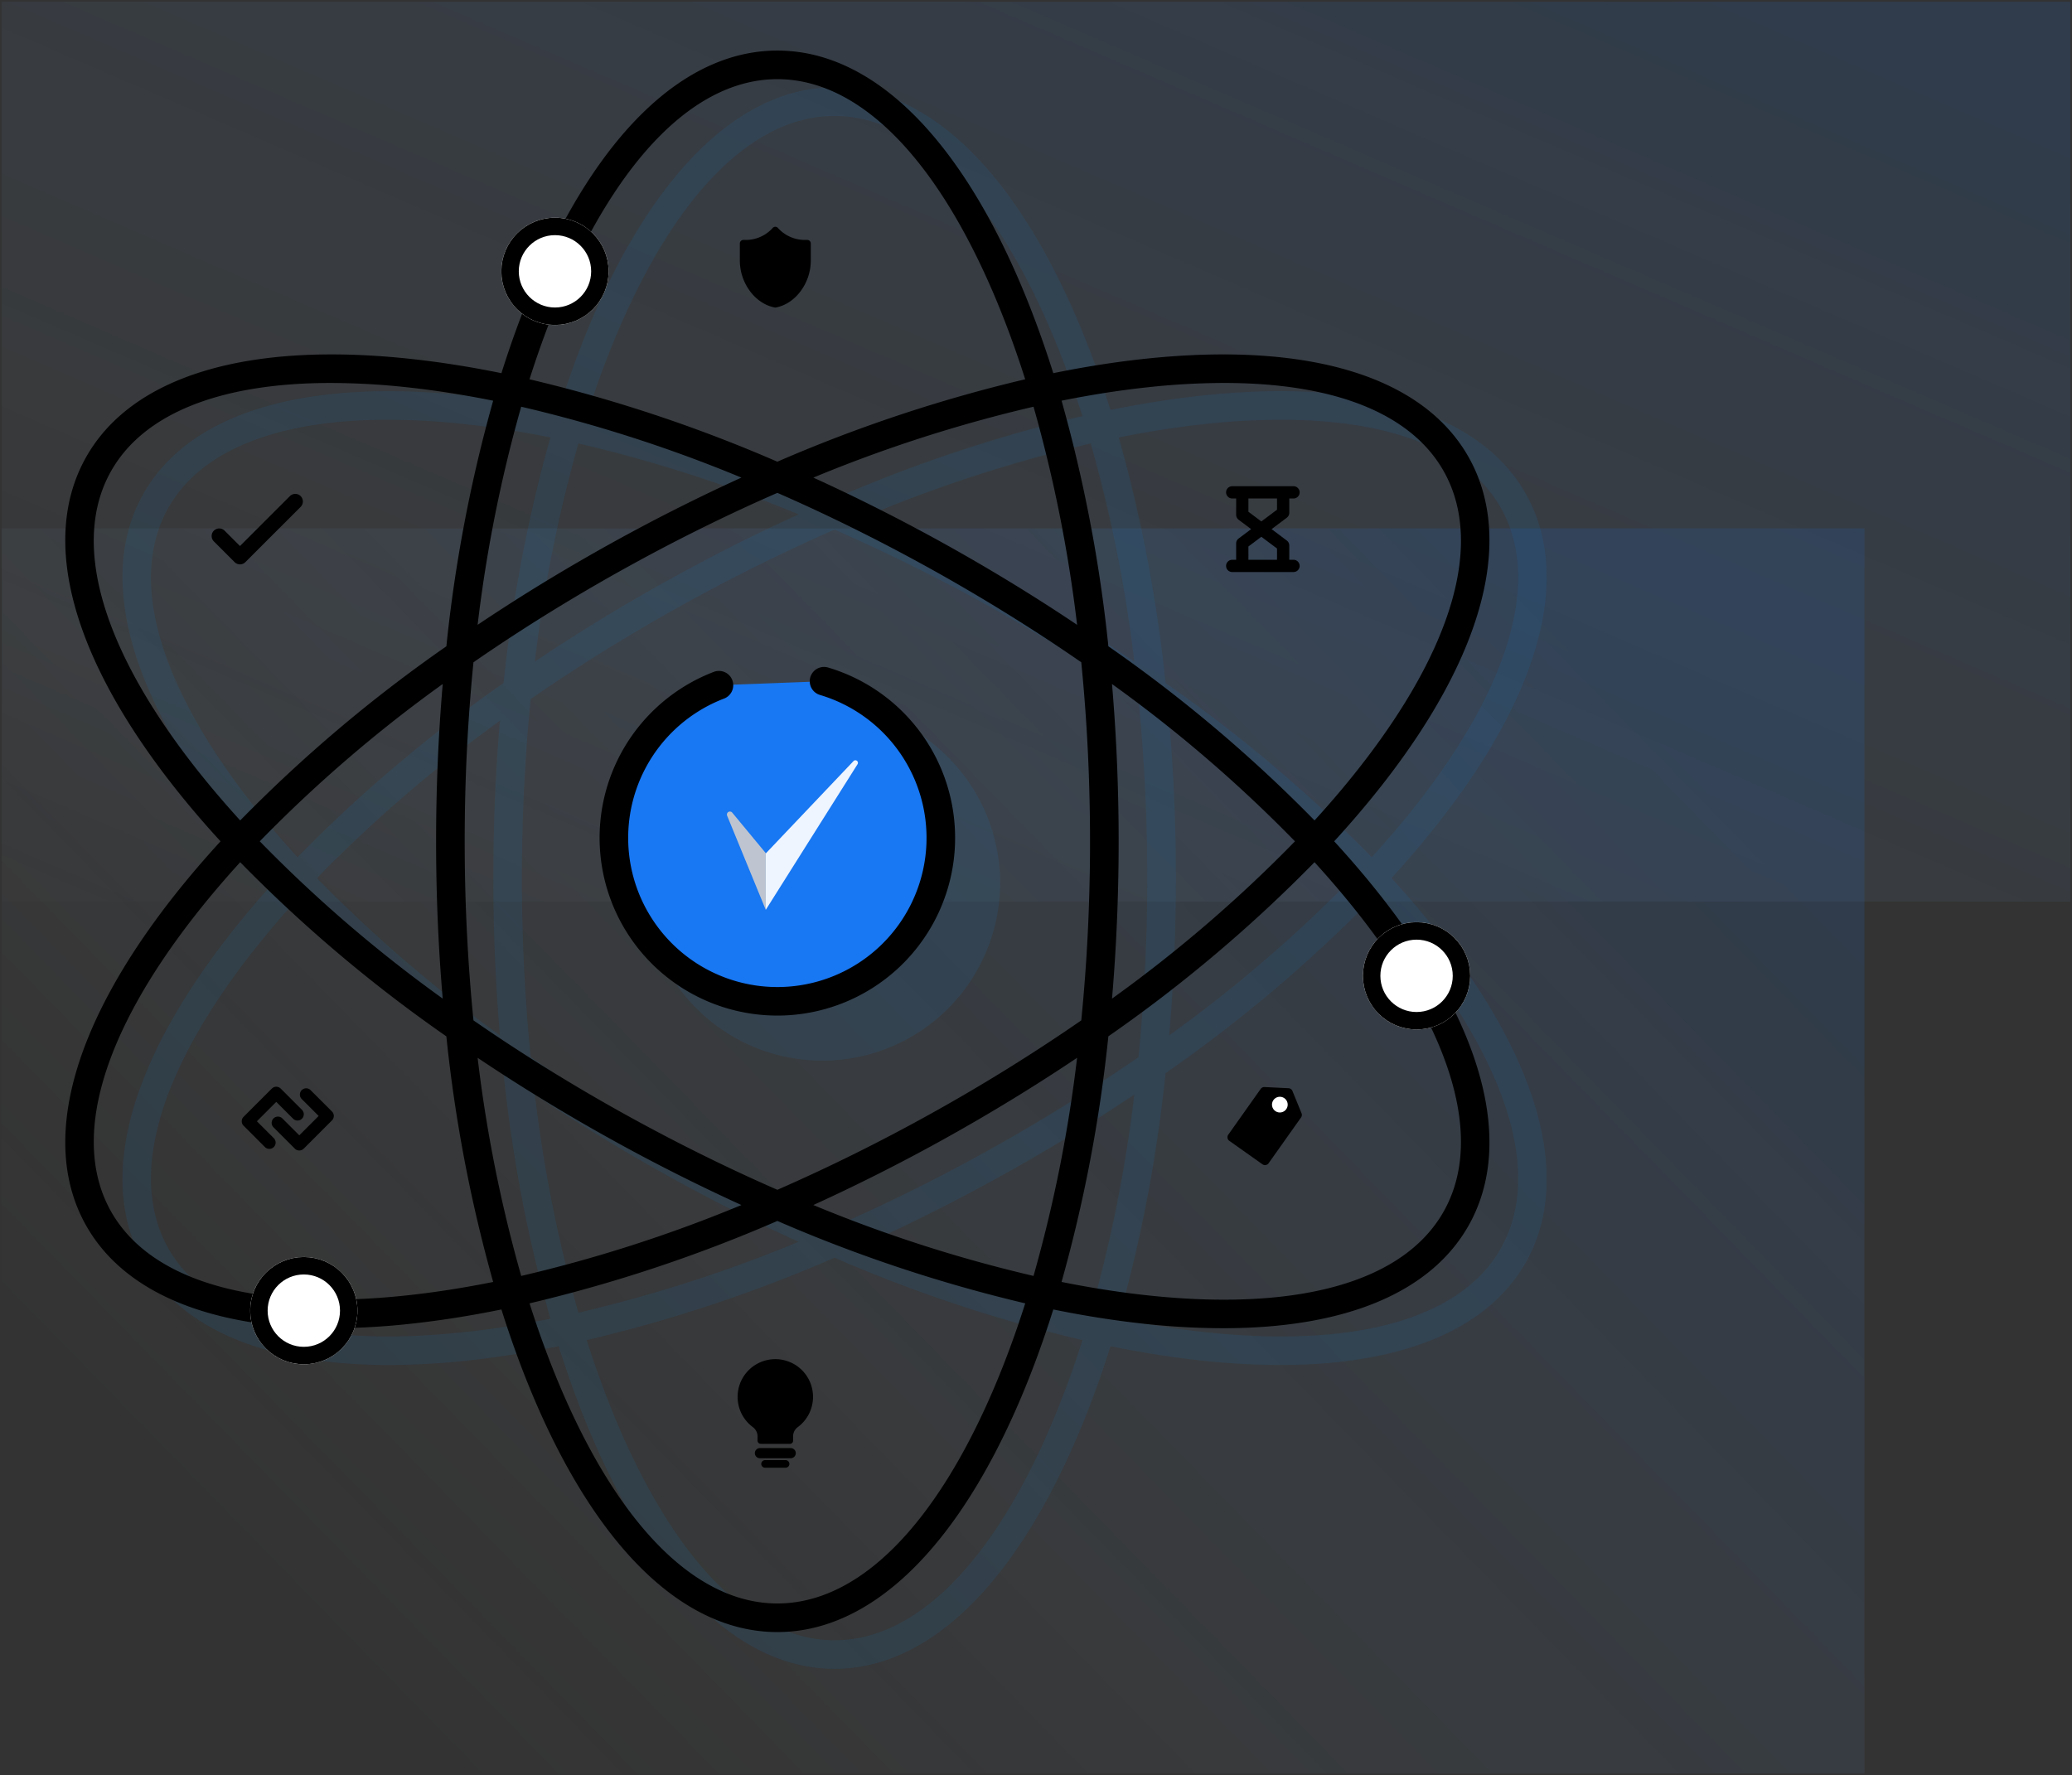 <svg xmlns="http://www.w3.org/2000/svg" xmlns:xlink="http://www.w3.org/1999/xlink" width="594" height="509" viewBox="0 0 594 509"><rect x="0" y="0" width="594" height="509" fill="#333333" stroke="none"/><defs><style>.a,.b{stroke:rgba(0,0,0,0);opacity:0.5;}.a{fill:url(#a);}.b{fill:url(#b);}.c,.e{fill:#0984e3;}.c,.d{opacity:0.1;}.f{fill:#1877f2;}.g,.h{fill:#fff;}.h{stroke:#000;stroke-width:5px;}.i{fill:#bec5d0;}.j{fill:#eef5fe;}.k{stroke:none;}.l{fill:none;}</style><linearGradient id="a" x1="0.975" y1="0.114" x2="0" y2="1.093" gradientUnits="objectBoundingBox"><stop offset="0" stop-color="#1877f2" stop-opacity="0.251"/><stop offset="1" stop-color="#e9f6ff" stop-opacity="0"/></linearGradient><linearGradient id="b" x1="0.906" y1="0.169" x2="0.055" y2="0.717" xlink:href="#a"/></defs><g transform="translate(-1262.5 -339.5)"><rect class="a" width="593" height="258" transform="translate(1263 340)"/><rect class="b" width="534" height="357" transform="translate(1263 491)"/><g transform="translate(1169.159 322)"><path class="c" d="M503.825,276.727q7.186-7.844,13.417-15.746c29.292-37.24,38.275-70.657,25.294-94.1s-46.069-33.553-93.18-28.485c-8.427.907-17.136,2.284-26.06,4.1-2.735-8.687-5.751-16.972-9.04-24.784C395.87,74.049,370.988,50,344.195,50s-51.676,24.049-70.062,67.715c-3.289,7.812-6.3,16.1-9.04,24.784-8.924-1.816-17.633-3.192-26.06-4.1-47.1-5.072-80.2,5.045-93.18,28.485s-4,56.857,25.294,94.1q6.209,7.892,13.417,15.746-7.186,7.844-13.417,15.746c-29.292,37.24-38.275,70.657-25.294,94.1,10.79,19.486,35.48,29.763,70.565,29.763a211.971,211.971,0,0,0,22.615-1.278c8.427-.907,17.136-2.284,26.06-4.1,2.735,8.687,5.751,16.972,9.04,24.784,18.386,43.666,43.268,67.715,70.062,67.715s51.676-24.049,70.062-67.715c3.289-7.812,6.3-16.1,9.04-24.784,8.924,1.816,17.633,3.192,26.06,4.1a211.659,211.659,0,0,0,22.615,1.278c35.081,0,59.775-10.279,70.565-29.763,12.981-23.439,4-56.857-25.294-94.1Q511.034,284.581,503.825,276.727ZM450.234,146.555a205.936,205.936,0,0,1,21.994-1.25c31.785,0,53.864,8.813,63.134,25.552,11.279,20.368,2.555,50.574-24.566,85.053q-5.844,7.429-12.606,14.828a411.409,411.409,0,0,0-59.1-49.93,418.393,418.393,0,0,0-13.418-70.42C434.077,148.7,442.287,147.41,450.234,146.555ZM387.621,355.142c-14.427,7.99-28.974,15.182-43.427,21.5-14.453-6.323-29-13.515-43.427-21.5-15.328-8.489-29.958-17.573-43.694-27.074-1.657-16.619-2.516-33.819-2.516-51.341s.858-34.721,2.516-51.341c13.735-9.5,28.365-18.585,43.694-27.074,14.427-7.99,28.974-15.182,43.427-21.5,14.453,6.323,29,13.515,43.427,21.5,15.328,8.489,29.958,17.573,43.694,27.074,1.657,16.619,2.516,33.819,2.516,51.341s-.858,34.721-2.516,51.341C417.58,337.569,402.95,346.653,387.621,355.142Zm42.5-16.338a401.955,401.955,0,0,1-12.492,62.539A404.477,404.477,0,0,1,354.5,381.015c12.371-5.637,24.777-11.879,37.09-18.7C405,354.894,417.883,347.018,430.124,338.8Zm-96.238,42.211a404.48,404.48,0,0,1-63.127,20.328A401.955,401.955,0,0,1,258.265,338.8c12.24,8.214,25.126,16.09,38.53,23.513C309.108,369.136,321.514,375.378,333.885,381.015ZM248.26,321.823a395.058,395.058,0,0,1-52.448-45.1,395.055,395.055,0,0,1,52.448-45.1c-1.257,14.687-1.9,29.775-1.9,45.1S247,307.136,248.26,321.823Zm10.006-107.172a401.955,401.955,0,0,1,12.492-62.539,404.481,404.481,0,0,1,63.127,20.328c-12.371,5.637-24.777,11.879-37.09,18.7C283.392,198.561,270.506,206.437,258.265,214.651ZM354.5,172.44a404.479,404.479,0,0,1,63.127-20.328,401.955,401.955,0,0,1,12.492,62.539c-12.24-8.214-25.126-16.09-38.53-23.513C379.281,184.319,366.875,178.076,354.5,172.44Zm85.626,59.192a395.052,395.052,0,0,1,52.448,45.1,395.055,395.055,0,0,1-52.448,45.1c1.257-14.687,1.9-29.775,1.9-45.1S441.386,246.318,440.129,231.631ZM281.692,120.9c17.023-40.43,39.221-62.7,62.5-62.7s45.48,22.266,62.5,62.7c3.1,7.366,5.951,15.173,8.549,23.349a421.465,421.465,0,0,0-71.052,23.632,421.467,421.467,0,0,0-71.052-23.632C275.741,136.071,278.59,128.264,281.692,120.9ZM177.593,255.91c-27.121-34.479-35.845-64.685-24.566-85.053,9.272-16.74,31.346-25.552,63.134-25.552a205.918,205.918,0,0,1,21.994,1.25c7.947.855,16.157,2.145,24.567,3.834a418.388,418.388,0,0,0-13.419,70.42,411.409,411.409,0,0,0-59.1,49.93Q183.459,263.347,177.593,255.91ZM238.155,406.9c-43.619,4.7-73.849-3.936-85.128-24.3s-2.555-50.574,24.566-85.053q5.844-7.429,12.606-14.828a411.411,411.411,0,0,0,59.1,49.93,418.388,418.388,0,0,0,13.419,70.42C254.312,404.755,246.1,406.044,238.155,406.9ZM406.7,432.556c-17.023,40.43-39.221,62.7-62.5,62.7s-45.48-22.266-62.5-62.7c-3.1-7.366-5.951-15.173-8.549-23.349a421.467,421.467,0,0,0,71.052-23.632,421.466,421.466,0,0,0,71.052,23.632C412.649,417.383,409.8,425.19,406.7,432.556ZM535.362,382.6c-11.28,20.367-41.512,29-85.128,24.3-7.947-.855-16.157-2.145-24.567-3.834a418.393,418.393,0,0,0,13.418-70.42,411.411,411.411,0,0,0,59.1-49.93q6.74,7.391,12.606,14.828C537.917,332.024,546.641,362.229,535.362,382.6Z" transform="translate(-11.596 -7.455)"/><g class="d" transform="translate(278.114 221.613)"><path class="e" d="M462.754,362.655a46.868,46.868,0,1,1-30.137,1.143" transform="translate(-398.399 -358.551)"/><path class="e" d="M446.47,455.654a50.978,50.978,0,0,1-18.217-98.587,4.1,4.1,0,0,1,2.932,7.66,42.768,42.768,0,1,0,27.5-1.043,4.1,4.1,0,0,1,2.339-7.861,50.978,50.978,0,0,1-14.555,99.831Z" transform="translate(-395.5 -355.65)"/></g><path class="f" d="M440.754,340.655a46.868,46.868,0,1,1-30.137,1.143" transform="translate(-111.174 -127.827)"/><g transform="translate(112.055 32)"><path d="M475.825,258.727q7.186-7.844,13.417-15.746c29.292-37.24,38.275-70.657,25.294-94.1s-46.069-33.553-93.18-28.485c-8.427.907-17.136,2.284-26.06,4.1-2.735-8.687-5.751-16.972-9.04-24.784C367.87,56.049,342.988,32,316.195,32s-51.676,24.049-70.062,67.715c-3.289,7.812-6.3,16.1-9.04,24.784-8.924-1.816-17.633-3.192-26.06-4.1-47.1-5.072-80.2,5.045-93.18,28.485s-4,56.857,25.294,94.1q6.209,7.892,13.417,15.746-7.186,7.844-13.417,15.746c-29.292,37.24-38.275,70.658-25.294,94.1,10.79,19.486,35.48,29.763,70.565,29.763a211.978,211.978,0,0,0,22.615-1.278c8.427-.907,17.136-2.284,26.06-4.1,2.735,8.687,5.751,16.972,9.04,24.784,18.386,43.666,43.268,67.715,70.062,67.715s51.676-24.049,70.062-67.715c3.289-7.812,6.3-16.1,9.04-24.784,8.924,1.816,17.633,3.192,26.06,4.1a211.659,211.659,0,0,0,22.615,1.278c35.081,0,59.775-10.279,70.565-29.763,12.981-23.439,4-56.857-25.294-94.1Q483.034,266.581,475.825,258.727ZM422.234,128.555a205.937,205.937,0,0,1,21.994-1.25c31.785,0,53.864,8.813,63.134,25.552,11.279,20.368,2.555,50.574-24.566,85.053q-5.844,7.429-12.606,14.828a411.411,411.411,0,0,0-59.1-49.93,418.389,418.389,0,0,0-13.418-70.42C406.077,130.7,414.287,129.41,422.234,128.555Zm-10.1,85.077a395.051,395.051,0,0,1,52.448,45.1,395.059,395.059,0,0,1-52.448,45.1c1.257-14.687,1.9-29.775,1.9-45.1S413.386,228.318,412.129,213.631Zm-6.3,45.1c0,17.522-.858,34.721-2.516,51.34-13.735,9.5-28.366,18.585-43.694,27.074-14.427,7.99-28.974,15.182-43.427,21.5-14.453-6.323-29-13.515-43.427-21.5-15.328-8.489-29.958-17.573-43.694-27.074-1.657-16.619-2.516-33.819-2.516-51.34s.858-34.722,2.516-51.341c13.735-9.5,28.365-18.585,43.694-27.074,14.427-7.99,28.974-15.182,43.427-21.5,14.453,6.323,29,13.515,43.427,21.5,15.328,8.489,29.958,17.573,43.694,27.074C404.973,224.006,405.831,241.205,405.831,258.727Zm-3.707-62.076c-12.24-8.214-25.126-16.09-38.53-23.513-12.313-6.819-24.719-13.062-37.09-18.7a404.479,404.479,0,0,1,63.127-20.328A401.951,401.951,0,0,1,402.124,196.651ZM253.692,102.9c17.023-40.43,39.221-62.7,62.5-62.7s45.48,22.266,62.5,62.7c3.1,7.366,5.951,15.173,8.549,23.349a421.466,421.466,0,0,0-71.052,23.632,421.467,421.467,0,0,0-71.052-23.632C247.74,118.071,250.59,110.264,253.692,102.9Zm-10.934,31.213a404.48,404.48,0,0,1,63.127,20.328c-12.371,5.637-24.777,11.879-37.09,18.7-13.4,7.423-26.289,15.3-38.53,23.513A401.95,401.95,0,0,1,242.758,134.112Zm-93.164,103.8c-27.121-34.479-35.845-64.685-24.566-85.053,9.272-16.74,31.346-25.552,63.134-25.552a205.918,205.918,0,0,1,21.994,1.25c7.947.855,16.157,2.145,24.567,3.834a418.389,418.389,0,0,0-13.419,70.42,411.409,411.409,0,0,0-59.1,49.93Q155.459,245.347,149.593,237.91Zm70.666,65.913a395.061,395.061,0,0,1-52.448-45.1,395.053,395.053,0,0,1,52.448-45.1c-1.257,14.687-1.9,29.775-1.9,45.1S219,289.136,220.26,303.823Zm-10.1,85.077c-43.619,4.7-73.849-3.936-85.128-24.3s-2.555-50.574,24.566-85.053q5.844-7.429,12.606-14.828a411.407,411.407,0,0,0,59.1,49.93,418.388,418.388,0,0,0,13.419,70.42C226.312,386.755,218.1,388.044,210.155,388.9Zm20.11-68.1c12.24,8.214,25.126,16.09,38.53,23.513,12.313,6.819,24.719,13.062,37.09,18.7a404.478,404.478,0,0,1-63.127,20.328A401.95,401.95,0,0,1,230.265,320.8ZM378.7,414.556c-17.023,40.43-39.221,62.7-62.5,62.7s-45.48-22.266-62.5-62.7c-3.1-7.366-5.951-15.173-8.549-23.349a421.467,421.467,0,0,0,71.052-23.632,421.466,421.466,0,0,0,71.052,23.632C384.649,399.383,381.8,407.19,378.7,414.556Zm10.934-31.213A404.477,404.477,0,0,1,326.5,363.015c12.371-5.637,24.777-11.879,37.09-18.7,13.4-7.423,26.289-15.3,38.53-23.513A401.951,401.951,0,0,1,389.631,383.343ZM507.362,364.6c-11.28,20.367-41.512,29-85.128,24.3-7.947-.855-16.157-2.145-24.567-3.834a418.389,418.389,0,0,0,13.418-70.42,411.409,411.409,0,0,0,59.1-49.93q6.74,7.392,12.606,14.828C509.917,314.023,518.641,344.229,507.362,364.6Z" transform="translate(-112.055 -32)"/><path d="M439.025,333.825a4.1,4.1,0,0,0-2.339,7.861,42.767,42.767,0,1,1-27.5,1.042,4.1,4.1,0,0,0-2.933-7.66,50.96,50.96,0,1,0,32.773-1.243Z" transform="translate(-220.33 -156.927)"/></g><g transform="translate(304.799 407.203)"><path d="M459.766,715.963H450.94a1.453,1.453,0,1,0,0,2.906h8.827a1.453,1.453,0,1,0,0-2.906Z" transform="translate(-444.543 -690.461)"/><path d="M459.581,721.847H453.77a1.09,1.09,0,1,0,0,2.179h5.812a1.09,1.09,0,1,0,0-2.179Z" transform="translate(-445.866 -692.897)"/><path d="M451.348,672.445a10.809,10.809,0,0,0-5.925,19.483,3.32,3.32,0,0,1,1.337,2.669v1.052a.946.946,0,0,0,.894,1.068h8.409a.894.894,0,0,0,.894-.894v-1.241a3.235,3.235,0,0,1,1.287-2.618,10.809,10.809,0,0,0-6.9-19.519Z" transform="translate(-441.048 -672.433)"/></g><path d="M461.125,122.008a10.4,10.4,0,0,1-8.036-3.4,1,1,0,0,0-1.556,0,10.4,10.4,0,0,1-8.036,3.4h-.337a1.016,1.016,0,0,0-1.019,1.016v4.908c0,6.362,4.3,12.345,9.96,13.441a1.111,1.111,0,0,0,.422,0c5.659-1.1,9.96-7.079,9.96-13.441v-4.908a1.016,1.016,0,0,0-1.019-1.016Z" transform="translate(-136.702 -35.714)"/><path d="M209.194,249.6a2.178,2.178,0,0,0-3.082,0L191.8,263.908l-4.4-4.4a2.179,2.179,0,1,0-3.082,3.082l5.944,5.944a2.178,2.178,0,0,0,3.082,0l15.85-15.85A2.178,2.178,0,0,0,209.194,249.6Z" transform="translate(-29.663 -89.852)"/><g transform="translate(445.229 329.18)"><path d="M678.825,568.232l-9.486-6.718a1.276,1.276,0,0,1-.3-1.78l9.285-13.112a1.276,1.276,0,0,1,1.106-.538l6.88.341a1.277,1.277,0,0,1,1.119.792l2.605,6.378a1.276,1.276,0,0,1-.14,1.221L680.6,567.928A1.277,1.277,0,0,1,678.825,568.232Z" transform="translate(-668.8 -546.083)"/><circle class="g" cx="2.256" cy="2.256" r="2.256" transform="translate(12.761 2.789)"/></g><path d="M699.333,266.3h-1.172v-4.1a1.759,1.759,0,0,0-.7-1.406l-4.374-3.281,4.374-3.28a1.76,1.76,0,0,0,.7-1.407v-4.1h1.172a1.758,1.758,0,1,0,0-3.515H681.758a1.758,1.758,0,0,0,0,3.515h1.172v4.687a1.76,1.76,0,0,0,.7,1.407l3.593,2.694-3.593,2.695a1.759,1.759,0,0,0-.7,1.406V266.3h-1.172a1.758,1.758,0,0,0,0,3.515h17.576a1.758,1.758,0,1,0,0-3.515ZM686.444,252.53v-3.808h8.2v3.222l-4.492,3.369Zm0,9.96,3.71-2.783,4.492,3.369V266.3h-8.2Z" transform="translate(-235.209 -88.298)"/><g transform="translate(-35.498 -209.947)"><g transform="translate(198.139 539.041)"><path d="M206.057,556.86a1.794,1.794,0,0,1-1.273-.527l-6.118-6.118a1.8,1.8,0,0,1,0-2.545l8.1-8.1a1.8,1.8,0,0,1,2.545,0l6.119,6.118a1.8,1.8,0,0,1-2.545,2.545l-4.846-4.846-5.555,5.555,4.846,4.846a1.8,1.8,0,0,1-1.273,3.073Z" transform="translate(-198.139 -539.041)"/></g><g transform="translate(206.719 539.503)"><path d="M220.358,557.631a1.794,1.794,0,0,1-1.273-.527l-6.119-6.118a1.8,1.8,0,1,1,2.546-2.546l4.846,4.846,5.555-5.555-4.846-4.846a1.8,1.8,0,1,1,2.545-2.546l6.119,6.119a1.8,1.8,0,0,1,0,2.545l-8.1,8.1A1.8,1.8,0,0,1,220.358,557.631Z" transform="translate(-212.439 -539.812)"/></g></g></g><g class="h" transform="translate(1334.226 699.923)"><circle class="k" cx="15.374" cy="15.374" r="15.374"/><circle class="l" cx="15.374" cy="15.374" r="12.874"/></g><g class="h" transform="translate(1653.226 603.923)"><circle class="k" cx="15.374" cy="15.374" r="15.374"/><circle class="l" cx="15.374" cy="15.374" r="12.874"/></g><g class="h" transform="translate(1406.226 401.923)"><circle class="k" cx="15.374" cy="15.374" r="15.374"/><circle class="l" cx="15.374" cy="15.374" r="12.874"/></g><g transform="translate(7.547 3.473)"><path class="i" d="M272.644,29.507,283.718,56.5V40.239l-9.608-11.61A.864.864,0,0,0,272.644,29.507Z" transform="translate(1190.764 540.404)"/><path class="j" d="M282.247,58.441l26.317-41.769a.735.735,0,0,0-1.149-.9l-25.168,26.5Z" transform="translate(1192.235 538.462)"/></g></g></svg>